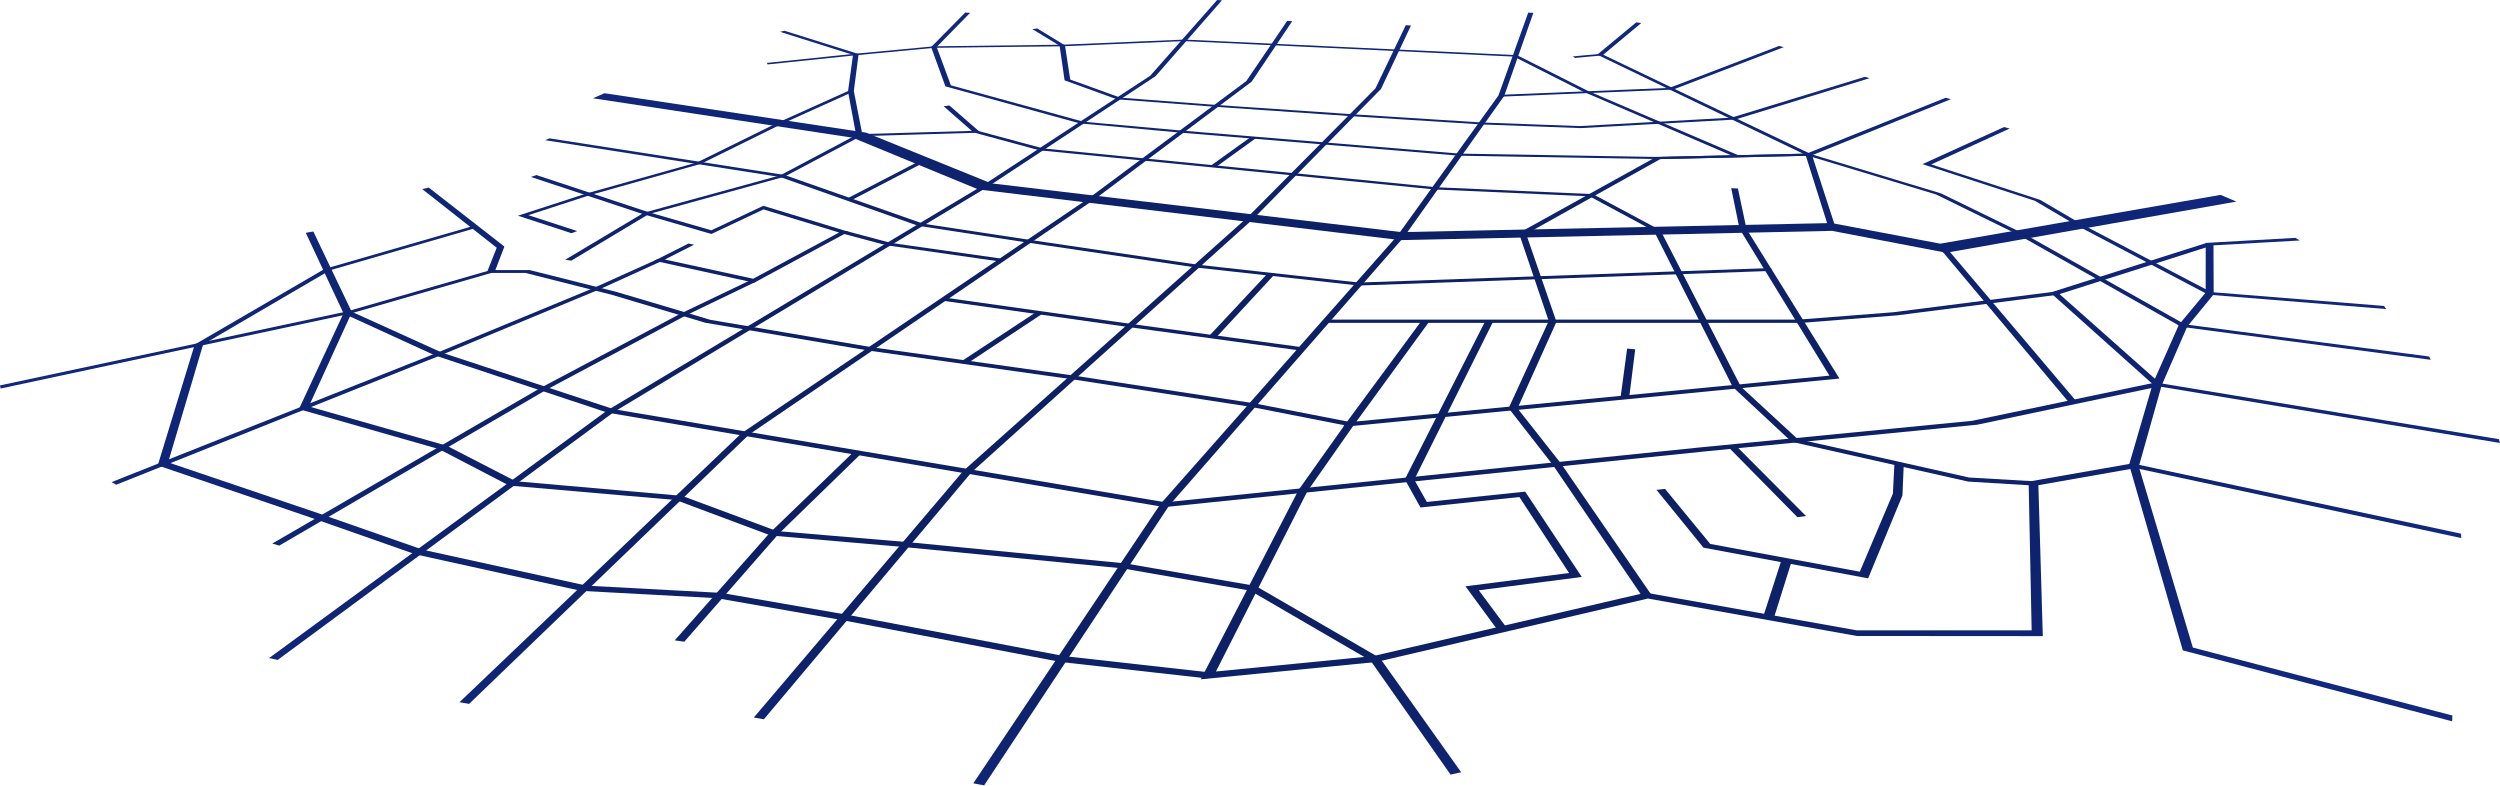 <svg width="1762" height="554" viewBox="0 0 1762 554" fill="none" xmlns="http://www.w3.org/2000/svg">
<path d="M1371.62 178.129L1291.28 162.716L986.899 169.252L985.533 169.057L689.59 133.549L600.959 97.065L417.891 69.264L426.037 65.703L610.276 93.456L698.566 129.208L987.729 163.594L1290.89 157.205L1367.52 171.739L1565.03 137.353L1576.2 142.084L1371.62 178.129Z" fill="url(#paint0_radial_2670_17268)"/>
<path d="M195.705 465.116L189.656 463.799L427.991 289.234L692.13 131.009L810.712 53.36L857.833 0L861.247 0.195L814.419 53.701L696.13 131.692L432.869 290.259L195.705 465.116Z" fill="url(#paint1_radial_2670_17268)"/>
<path d="M693.594 553.543L685.984 552.079L817.883 355.225L984.952 166.027L1056.12 67.258L1077.1 8.875L1080.71 9.07L1060.17 67.6L989.732 166.71L823.981 356.346L693.594 553.543Z" fill="url(#paint2_radial_2670_17268)"/>
<path d="M820.662 357.426L819.833 357.28L428.234 290.849L306.822 250.609L242.19 221.003L215.508 164.083L220.825 163.156L247.848 219.686L311.7 248.61L432.575 288.41L821.296 354.012L1198.65 315.285L1389.87 296.604L1519.13 269.583L1520.45 269.778L1761.22 309.529L1762 312.212L1521.67 272.363L1393.52 299.335L1201.14 318.211L820.662 357.426Z" fill="url(#paint3_radial_2670_17268)"/>
<path d="M330.624 496.092L323.844 494.922L522.619 305.334L766.953 139.988L878.365 57.168L907.193 14.734L910.754 14.93L882.17 57.559L771.148 140.671L527.887 306.31L330.624 496.092Z" fill="url(#paint4_radial_2670_17268)"/>
<path d="M538.37 506.961L531.297 505.693L679.049 331.762L878.995 153.393L969.382 62.33L990.796 17.75L994.455 17.994L973.333 62.672L883.531 154.027L684.805 332.786L538.37 506.961Z" fill="url(#paint5_radial_2670_17268)"/>
<path d="M846.32 478.771L915.245 345.275L947.585 299.719L881.539 286.745L754.81 267.186L612.18 247.091L497.159 227.484L430.868 207.681L370.333 192.366H343.066L350.09 174.612L297.555 133.251L302.237 132.227L355.504 173.783L349.114 190.366H373.309L373.796 190.464L434.819 205.828L500.72 225.435L614.863 244.799L757.005 264.748L883.636 284.209L955.146 298.158L921.44 346.25L857.003 473.26L967.878 462.383L1159.87 417.705L1308.5 444.239H1431.91L1429.77 339.422L1502.94 326.594L1504.35 326.935L1734.54 376.149L1734.69 379.222L1505.08 329.911L1436.65 341.958L1439.77 448.336L1308.65 448.238L1161.43 421.851L969.975 466.578L846.32 478.771Z" fill="url(#paint6_radial_2670_17268)"/>
<path d="M1266.7 227.777L1244.26 191.099L957.534 201.244L957.046 201.195L842.756 188.514L724.125 170.955L647.152 159.151L549.838 124.765L384.281 98.817L387.208 97.5L553.057 123.351L553.301 123.448L650.567 157.639L726.321 169.15L844.464 186.611L957.729 199.147L1248.06 188.904L1270.5 225.046L1334.3 220.071L1446.35 205.78L1555.08 171.247L1559.57 172.857L1449.96 207.78L1337.08 222.266L1266.7 227.777Z" fill="url(#paint7_radial_2670_17268)"/>
<path d="M946.71 300.843L1000.81 227.535H934.711L934.516 225.242H1270.65L1296.46 266.798L946.71 300.843ZM1006.66 227.583L956.027 297.039L1289.38 264.75L1266.6 227.535H1006.66V227.583Z" fill="url(#paint8_radial_2670_17268)"/>
<path d="M1157.29 420.1L1094.36 327.574L1063.29 287.725L1063.44 287.335L1091.53 226.22L1070.51 164.228L1167.19 110.624L1273.28 108.283L1371.23 68.922L1374.99 69.897L1276.26 109.746L1170.26 112.088L1075.63 164.911L1097 226.806L1069.53 287.823L1100.36 326.94L1164.02 419.417L1157.29 420.1Z" fill="url(#paint9_radial_2670_17268)"/>
<path d="M1713.13 253.58L1537.38 230.363L1422.65 165.542L1364.55 137.057L1277.58 110.768L1293.58 160.079L1288.55 159.786L1271.97 107.305L1368.06 136.326L1426.7 164.908L1539.96 228.607L1712.15 251.288L1713.13 253.58Z" fill="url(#paint10_radial_2670_17268)"/>
<path d="M1681.86 217.824L1556.35 207.679L1462.93 158.466L1434.11 141.492L1354.94 115.69L1412.45 89.547L1416.45 90.571L1361.13 115.885L1437.96 140.907L1467.08 157.978L1558.44 205.875L1680.25 215.63L1681.86 217.824Z" fill="url(#paint11_radial_2670_17268)"/>
<path d="M1728.29 508.381L1538.45 458.387L1500.59 327.524L1517.28 270.36L1535.71 228.853L1554.54 206.221L1554.59 171.201L1617.81 167.641L1620.88 169.494L1560.06 172.908L1560.2 207.441L1541.57 230.17L1523.52 271.677L1507.42 328.841L1545.52 456.387L1728.44 504.284L1728.29 508.381Z" fill="url(#paint12_radial_2670_17268)"/>
<path d="M1248.74 190.025H1243.57L1226.01 161.248L1220.16 132.617L1224.89 132.861L1230.94 161.394L1248.74 190.025Z" fill="url(#paint13_radial_2670_17268)"/>
<path d="M0.439 273.819L0 271.624L244.53 219.484L344.917 190.609L347.259 192.073L246.188 221.24L0.439 273.819Z" fill="url(#paint14_radial_2670_17268)"/>
<path d="M402.668 183.686L398.375 183.052L453.886 149.885L549.834 123.595L603.394 95.209L597.687 64.432L601.199 38.679L549.785 22.437L552.859 21.656L605.15 38.093L601.784 64.188L607.881 95.355L552.663 124.62L457.3 150.861L402.668 183.686Z" fill="url(#paint15_radial_2670_17268)"/>
<path d="M531.549 199.243L461.161 183.782L485.258 171.637L489.16 172.466L468.575 182.904L530.817 196.463L591.401 163.881L538.085 147.591L501.404 164.906L453.746 151.103L374.188 124.715L378.09 123.398L457.551 149.688L501.355 162.321L537.988 145.054L597.986 163.345L531.549 199.243Z" fill="url(#paint16_radial_2670_17268)"/>
<path d="M704.517 184.273L624.714 172.86L593.008 164.422L596.374 162.812L627.836 171.202L706.761 182.42L704.517 184.273Z" fill="url(#paint17_radial_2670_17268)"/>
<path d="M1169.28 112.131L1028.51 109.741L832.171 93.499L761.051 86.963L666.322 60.869L656.273 33.214L656.371 33.067L680.273 8.875L683.736 9.021L660.176 33.116L670.176 60.137L763.588 85.793L833.391 92.085L1028.7 108.278L1168.41 110.619L1270.89 108.327L1175.28 62.43L1176.06 62.137L1253.87 32.384L1257.23 33.214L1180.31 62.722L1278.65 109.692L1169.28 112.131Z" fill="url(#paint18_radial_2670_17268)"/>
<path d="M1058.65 68.085L1057.62 66.817L1174.5 62.037L1125.72 38.528L1153.23 15.75L1156.74 16.238L1129.96 38.577L1181.08 63.062L1058.65 68.085Z" fill="url(#paint19_radial_2670_17268)"/>
<path d="M1433.96 342.258L1387.23 339.429L1262.74 311.383L1221.23 272.705L1165.67 162.766L1120.36 138.379L1011.34 133.55L732.612 105.944L687.102 93.604L605.445 95.994L605.836 94.531L688.906 92.141L735.003 104.578L1011.82 131.941L1122.7 136.818L1170.31 162.327L1226.99 272.558L1266.99 309.432L1387.77 336.551L1432.45 339.136L1433.96 342.258Z" fill="url(#paint20_radial_2670_17268)"/>
<path d="M1316.65 407.614L1200.61 386.007L1167.48 345.231L1173.53 344.597L1205.39 383.373L1310.8 402.932L1334.11 347.914L1335.19 326.453L1341.77 327.429L1340.85 349.182L1316.65 407.614Z" fill="url(#paint21_radial_2670_17268)"/>
<path d="M1250.11 435.896L1242.8 434.335L1255.67 394.438L1262.7 395.803L1250.11 435.896Z" fill="url(#paint22_radial_2670_17268)"/>
<path d="M1055.53 444.094L1032.85 413.219L1105.87 403.854L1070.85 350.3L1001.14 357.665L990.117 337.862L1046.94 226.07L1052.31 226.753L996.751 338.057L1005.63 353.763L1074.94 346.495L1114.85 406.634L1042.26 416.048L1062.26 442.923L1055.53 444.094Z" fill="url(#paint23_radial_2670_17268)"/>
<path d="M81.948 341.621L78.68 339.768L307.503 248.852L418.426 202.955L463.011 182.859L466.718 183.835L422.036 204.125L310.917 250.266L81.948 341.621Z" fill="url(#paint24_radial_2670_17268)"/>
<path d="M196.825 384.543L191.898 383.08L380.82 273.483L479.939 220.904L529.255 197.297L533.109 198.37L483.988 222.026L385.259 274.605L196.825 384.543Z" fill="url(#paint25_radial_2670_17268)"/>
<path d="M402.771 164.371L365.016 152.031L413.405 136.325L491.256 114.474L548.035 86.526L598.082 63.992L601.399 64.578L551.498 87.111L494.036 115.45L415.99 137.447L372.381 151.64L406.819 162.859L402.771 164.371Z" fill="url(#paint26_radial_2670_17268)"/>
<path d="M685.979 93.204L665.102 74.913L669.101 74.328L690.076 92.57L685.979 93.204Z" fill="url(#paint27_radial_2670_17268)"/>
<path d="M916.656 247.092L795.733 230.557L663.883 211.877L666.273 209.828L797.684 228.363L918.217 244.8L916.656 247.092Z" fill="url(#paint28_radial_2670_17268)"/>
<path d="M1148.21 280.456L1142.21 279.822L1146.8 245.68L1152.5 246.216L1148.21 280.456Z" fill="url(#paint29_radial_2670_17268)"/>
<path d="M1517.62 271.088L1445.77 206.851L1450.84 206.656L1523.18 270.844L1517.62 271.088Z" fill="url(#paint30_radial_2670_17268)"/>
<path d="M1463.91 283.43H1458.01L1367.04 174.906H1372.06L1463.91 283.43Z" fill="url(#paint31_radial_2670_17268)"/>
<path d="M1114.17 90.282H1113.87L1044.17 87.698L952.61 81.893L856.271 75.26L787.2 69.992L750.323 56.628L746.811 32.241L727.641 20.535L731.055 20.047L750.616 31.997L754.274 56.043L789.59 68.822L857.247 73.992L953.244 80.528L1044.36 86.332L1113.39 88.868L1220.36 82.918L1314.36 54.14L1317.67 55.116L1223.04 84.234L1222.51 84.283L1114.17 90.282Z" fill="url(#paint32_radial_2670_17268)"/>
<path d="M1222.55 110.523L1115.77 64.577L1066.99 39.897L834.558 28.971L748.804 32.63L658.319 33.703L603.491 38.922L541.054 45.409L540.469 44.336L602.808 37.849L658.417 32.63L748.756 31.508L834.656 27.898H834.948L1069.19 38.873L1119.09 64.04L1225.91 109.742L1222.55 110.523Z" fill="url(#paint33_radial_2670_17268)"/>
<path d="M1110.16 40.827L1108.45 39.754L1126.99 38.047L1128.7 39.12L1110.16 40.827Z" fill="url(#paint34_radial_2670_17268)"/>
<path d="M482.278 452.288L475.547 451.312L542.521 375.565L601.397 318.742L607.007 319.669L548.618 376.443L482.278 452.288Z" fill="url(#paint35_radial_2670_17268)"/>
<path d="M1022.36 545.938L965.968 465.606L881.141 416.295L791.046 400.59L637.245 385.567L543.199 377.422L476.274 352.4L358.765 342.206L309.45 316.551L210.672 288.359L242.183 220.66L247.939 220.172L217.647 286.457L314.913 314.161L363.448 339.182L480.713 349.474L547.492 374.3L639.44 382.055L793.095 397.078L884.995 412.978L972.553 463.753L1029.82 544.28L1022.36 545.938Z" fill="url(#paint36_radial_2670_17268)"/>
<path d="M850.907 478.186L747.593 466.578L593.305 437.02L505.259 421.608L409.456 416.437L292.923 390.733L221.413 365.614L111.172 328.009L137.22 242.897L137.805 242.507L228.876 189.488L333.458 159.297L335.8 160.565L232.486 190.513L143.171 242.75L118.489 325.863L227.022 362.639L298.045 387.465L413.505 412.779L508.283 417.852L596.719 433.216L750.081 462.432L852.42 473.894L850.907 478.186Z" fill="url(#paint37_radial_2670_17268)"/>
<path d="M682.175 255.871L677.492 254.7L730.418 219.875L734.954 220.948L682.175 255.871Z" fill="url(#paint38_radial_2670_17268)"/>
<path d="M857.194 237.777L852.023 236.948L893.193 192.953L898.071 193.685L857.194 237.777Z" fill="url(#paint39_radial_2670_17268)"/>
<path d="M857.142 117.596L853.094 116.962L881.386 96.672L885.337 97.257L857.142 117.596Z" fill="url(#paint40_radial_2670_17268)"/>
<path d="M600.273 141.005L596.469 140.224L648.614 113.203L652.321 113.935L600.273 141.005Z" fill="url(#paint41_radial_2670_17268)"/>
<path d="M1266.84 364.541L1218.06 315.034L1223.72 314.352L1272.89 363.712L1266.84 364.541Z" fill="url(#paint42_radial_2670_17268)"/>
<defs>
<radialGradient id="paint0_radial_2670_17268" cx="0" cy="0" r="1" gradientUnits="userSpaceOnUse" gradientTransform="translate(881.001 311.499) rotate(90) scale(311.499 881.001)">
<stop offset="0.46" stop-color="#0D2064"/>
<stop offset="0.99" stop-color="#10287E"/>
</radialGradient>
<radialGradient id="paint1_radial_2670_17268" cx="0" cy="0" r="1" gradientUnits="userSpaceOnUse" gradientTransform="translate(881.001 311.499) rotate(90) scale(311.499 881.001)">
<stop offset="0.46" stop-color="#0D2064"/>
<stop offset="0.99" stop-color="#10287E"/>
</radialGradient>
<radialGradient id="paint2_radial_2670_17268" cx="0" cy="0" r="1" gradientUnits="userSpaceOnUse" gradientTransform="translate(881.001 311.499) rotate(90) scale(311.499 881.001)">
<stop offset="0.46" stop-color="#0D2064"/>
<stop offset="0.99" stop-color="#10287E"/>
</radialGradient>
<radialGradient id="paint3_radial_2670_17268" cx="0" cy="0" r="1" gradientUnits="userSpaceOnUse" gradientTransform="translate(881.001 311.499) rotate(90) scale(311.499 881.001)">
<stop offset="0.46" stop-color="#0D2064"/>
<stop offset="0.99" stop-color="#10287E"/>
</radialGradient>
<radialGradient id="paint4_radial_2670_17268" cx="0" cy="0" r="1" gradientUnits="userSpaceOnUse" gradientTransform="translate(881.001 311.499) rotate(90) scale(311.499 881.001)">
<stop offset="0.46" stop-color="#0D2064"/>
<stop offset="0.99" stop-color="#10287E"/>
</radialGradient>
<radialGradient id="paint5_radial_2670_17268" cx="0" cy="0" r="1" gradientUnits="userSpaceOnUse" gradientTransform="translate(881.001 311.499) rotate(90) scale(311.499 881.001)">
<stop offset="0.46" stop-color="#0D2064"/>
<stop offset="0.99" stop-color="#10287E"/>
</radialGradient>
<radialGradient id="paint6_radial_2670_17268" cx="0" cy="0" r="1" gradientUnits="userSpaceOnUse" gradientTransform="translate(881.001 311.499) rotate(90) scale(311.499 881.001)">
<stop offset="0.46" stop-color="#0D2064"/>
<stop offset="0.99" stop-color="#10287E"/>
</radialGradient>
<radialGradient id="paint7_radial_2670_17268" cx="0" cy="0" r="1" gradientUnits="userSpaceOnUse" gradientTransform="translate(881.001 311.499) rotate(90) scale(311.499 881.001)">
<stop offset="0.46" stop-color="#0D2064"/>
<stop offset="0.99" stop-color="#10287E"/>
</radialGradient>
<radialGradient id="paint8_radial_2670_17268" cx="0" cy="0" r="1" gradientUnits="userSpaceOnUse" gradientTransform="translate(881.001 311.499) rotate(90) scale(311.499 881.001)">
<stop offset="0.46" stop-color="#0D2064"/>
<stop offset="0.99" stop-color="#10287E"/>
</radialGradient>
<radialGradient id="paint9_radial_2670_17268" cx="0" cy="0" r="1" gradientUnits="userSpaceOnUse" gradientTransform="translate(881.001 311.499) rotate(90) scale(311.499 881.001)">
<stop offset="0.46" stop-color="#0D2064"/>
<stop offset="0.99" stop-color="#10287E"/>
</radialGradient>
<radialGradient id="paint10_radial_2670_17268" cx="0" cy="0" r="1" gradientUnits="userSpaceOnUse" gradientTransform="translate(881.001 311.499) rotate(90) scale(311.499 881.001)">
<stop offset="0.46" stop-color="#0D2064"/>
<stop offset="0.99" stop-color="#10287E"/>
</radialGradient>
<radialGradient id="paint11_radial_2670_17268" cx="0" cy="0" r="1" gradientUnits="userSpaceOnUse" gradientTransform="translate(881.001 311.499) rotate(90) scale(311.499 881.001)">
<stop offset="0.46" stop-color="#0D2064"/>
<stop offset="0.99" stop-color="#10287E"/>
</radialGradient>
<radialGradient id="paint12_radial_2670_17268" cx="0" cy="0" r="1" gradientUnits="userSpaceOnUse" gradientTransform="translate(881.001 311.499) rotate(90) scale(311.499 881.001)">
<stop offset="0.46" stop-color="#0D2064"/>
<stop offset="0.99" stop-color="#10287E"/>
</radialGradient>
<radialGradient id="paint13_radial_2670_17268" cx="0" cy="0" r="1" gradientUnits="userSpaceOnUse" gradientTransform="translate(881.001 311.499) rotate(90) scale(311.499 881.001)">
<stop offset="0.46" stop-color="#0D2064"/>
<stop offset="0.99" stop-color="#10287E"/>
</radialGradient>
<radialGradient id="paint14_radial_2670_17268" cx="0" cy="0" r="1" gradientUnits="userSpaceOnUse" gradientTransform="translate(881.001 311.499) rotate(90) scale(311.499 881.001)">
<stop offset="0.46" stop-color="#0D2064"/>
<stop offset="0.99" stop-color="#10287E"/>
</radialGradient>
<radialGradient id="paint15_radial_2670_17268" cx="0" cy="0" r="1" gradientUnits="userSpaceOnUse" gradientTransform="translate(881.001 311.499) rotate(90) scale(311.499 881.001)">
<stop offset="0.46" stop-color="#0D2064"/>
<stop offset="0.99" stop-color="#10287E"/>
</radialGradient>
<radialGradient id="paint16_radial_2670_17268" cx="0" cy="0" r="1" gradientUnits="userSpaceOnUse" gradientTransform="translate(881.001 311.499) rotate(90) scale(311.499 881.001)">
<stop offset="0.46" stop-color="#0D2064"/>
<stop offset="0.99" stop-color="#10287E"/>
</radialGradient>
<radialGradient id="paint17_radial_2670_17268" cx="0" cy="0" r="1" gradientUnits="userSpaceOnUse" gradientTransform="translate(881.001 311.499) rotate(90) scale(311.499 881.001)">
<stop offset="0.46" stop-color="#0D2064"/>
<stop offset="0.99" stop-color="#10287E"/>
</radialGradient>
<radialGradient id="paint18_radial_2670_17268" cx="0" cy="0" r="1" gradientUnits="userSpaceOnUse" gradientTransform="translate(881.001 311.499) rotate(90) scale(311.499 881.001)">
<stop offset="0.46" stop-color="#0D2064"/>
<stop offset="0.99" stop-color="#10287E"/>
</radialGradient>
<radialGradient id="paint19_radial_2670_17268" cx="0" cy="0" r="1" gradientUnits="userSpaceOnUse" gradientTransform="translate(881.001 311.499) rotate(90) scale(311.499 881.001)">
<stop offset="0.46" stop-color="#0D2064"/>
<stop offset="0.99" stop-color="#10287E"/>
</radialGradient>
<radialGradient id="paint20_radial_2670_17268" cx="0" cy="0" r="1" gradientUnits="userSpaceOnUse" gradientTransform="translate(881.001 311.499) rotate(90) scale(311.499 881.001)">
<stop offset="0.46" stop-color="#0D2064"/>
<stop offset="0.99" stop-color="#10287E"/>
</radialGradient>
<radialGradient id="paint21_radial_2670_17268" cx="0" cy="0" r="1" gradientUnits="userSpaceOnUse" gradientTransform="translate(881.001 311.499) rotate(90) scale(311.499 881.001)">
<stop offset="0.46" stop-color="#0D2064"/>
<stop offset="0.99" stop-color="#10287E"/>
</radialGradient>
<radialGradient id="paint22_radial_2670_17268" cx="0" cy="0" r="1" gradientUnits="userSpaceOnUse" gradientTransform="translate(881.001 311.499) rotate(90) scale(311.499 881.001)">
<stop offset="0.46" stop-color="#0D2064"/>
<stop offset="0.99" stop-color="#10287E"/>
</radialGradient>
<radialGradient id="paint23_radial_2670_17268" cx="0" cy="0" r="1" gradientUnits="userSpaceOnUse" gradientTransform="translate(881.001 311.499) rotate(90) scale(311.499 881.001)">
<stop offset="0.46" stop-color="#0D2064"/>
<stop offset="0.99" stop-color="#10287E"/>
</radialGradient>
<radialGradient id="paint24_radial_2670_17268" cx="0" cy="0" r="1" gradientUnits="userSpaceOnUse" gradientTransform="translate(881.001 311.499) rotate(90) scale(311.499 881.001)">
<stop offset="0.46" stop-color="#0D2064"/>
<stop offset="0.99" stop-color="#10287E"/>
</radialGradient>
<radialGradient id="paint25_radial_2670_17268" cx="0" cy="0" r="1" gradientUnits="userSpaceOnUse" gradientTransform="translate(881.001 311.499) rotate(90) scale(311.499 881.001)">
<stop offset="0.46" stop-color="#0D2064"/>
<stop offset="0.99" stop-color="#10287E"/>
</radialGradient>
<radialGradient id="paint26_radial_2670_17268" cx="0" cy="0" r="1" gradientUnits="userSpaceOnUse" gradientTransform="translate(881.001 311.499) rotate(90) scale(311.499 881.001)">
<stop offset="0.46" stop-color="#0D2064"/>
<stop offset="0.99" stop-color="#10287E"/>
</radialGradient>
<radialGradient id="paint27_radial_2670_17268" cx="0" cy="0" r="1" gradientUnits="userSpaceOnUse" gradientTransform="translate(881.001 311.499) rotate(90) scale(311.499 881.001)">
<stop offset="0.46" stop-color="#0D2064"/>
<stop offset="0.99" stop-color="#10287E"/>
</radialGradient>
<radialGradient id="paint28_radial_2670_17268" cx="0" cy="0" r="1" gradientUnits="userSpaceOnUse" gradientTransform="translate(881.001 311.499) rotate(90) scale(311.499 881.001)">
<stop offset="0.46" stop-color="#0D2064"/>
<stop offset="0.99" stop-color="#10287E"/>
</radialGradient>
<radialGradient id="paint29_radial_2670_17268" cx="0" cy="0" r="1" gradientUnits="userSpaceOnUse" gradientTransform="translate(881.001 311.499) rotate(90) scale(311.499 881.001)">
<stop offset="0.46" stop-color="#0D2064"/>
<stop offset="0.99" stop-color="#10287E"/>
</radialGradient>
<radialGradient id="paint30_radial_2670_17268" cx="0" cy="0" r="1" gradientUnits="userSpaceOnUse" gradientTransform="translate(881.001 311.499) rotate(90) scale(311.499 881.001)">
<stop offset="0.46" stop-color="#0D2064"/>
<stop offset="0.99" stop-color="#10287E"/>
</radialGradient>
<radialGradient id="paint31_radial_2670_17268" cx="0" cy="0" r="1" gradientUnits="userSpaceOnUse" gradientTransform="translate(881.001 311.499) rotate(90) scale(311.499 881.001)">
<stop offset="0.46" stop-color="#0D2064"/>
<stop offset="0.99" stop-color="#10287E"/>
</radialGradient>
<radialGradient id="paint32_radial_2670_17268" cx="0" cy="0" r="1" gradientUnits="userSpaceOnUse" gradientTransform="translate(881.001 311.499) rotate(90) scale(311.499 881.001)">
<stop offset="0.46" stop-color="#0D2064"/>
<stop offset="0.99" stop-color="#10287E"/>
</radialGradient>
<radialGradient id="paint33_radial_2670_17268" cx="0" cy="0" r="1" gradientUnits="userSpaceOnUse" gradientTransform="translate(881.001 311.499) rotate(90) scale(311.499 881.001)">
<stop offset="0.46" stop-color="#0D2064"/>
<stop offset="0.99" stop-color="#10287E"/>
</radialGradient>
<radialGradient id="paint34_radial_2670_17268" cx="0" cy="0" r="1" gradientUnits="userSpaceOnUse" gradientTransform="translate(881.001 311.499) rotate(90) scale(311.499 881.001)">
<stop offset="0.46" stop-color="#0D2064"/>
<stop offset="0.99" stop-color="#10287E"/>
</radialGradient>
<radialGradient id="paint35_radial_2670_17268" cx="0" cy="0" r="1" gradientUnits="userSpaceOnUse" gradientTransform="translate(881.001 311.499) rotate(90) scale(311.499 881.001)">
<stop offset="0.46" stop-color="#0D2064"/>
<stop offset="0.99" stop-color="#10287E"/>
</radialGradient>
<radialGradient id="paint36_radial_2670_17268" cx="0" cy="0" r="1" gradientUnits="userSpaceOnUse" gradientTransform="translate(881.001 311.499) rotate(90) scale(311.499 881.001)">
<stop offset="0.46" stop-color="#0D2064"/>
<stop offset="0.99" stop-color="#10287E"/>
</radialGradient>
<radialGradient id="paint37_radial_2670_17268" cx="0" cy="0" r="1" gradientUnits="userSpaceOnUse" gradientTransform="translate(881.001 311.499) rotate(90) scale(311.499 881.001)">
<stop offset="0.46" stop-color="#0D2064"/>
<stop offset="0.99" stop-color="#10287E"/>
</radialGradient>
<radialGradient id="paint38_radial_2670_17268" cx="0" cy="0" r="1" gradientUnits="userSpaceOnUse" gradientTransform="translate(881.001 311.499) rotate(90) scale(311.499 881.001)">
<stop offset="0.46" stop-color="#0D2064"/>
<stop offset="0.99" stop-color="#10287E"/>
</radialGradient>
<radialGradient id="paint39_radial_2670_17268" cx="0" cy="0" r="1" gradientUnits="userSpaceOnUse" gradientTransform="translate(881.001 311.499) rotate(90) scale(311.499 881.001)">
<stop offset="0.46" stop-color="#0D2064"/>
<stop offset="0.99" stop-color="#10287E"/>
</radialGradient>
<radialGradient id="paint40_radial_2670_17268" cx="0" cy="0" r="1" gradientUnits="userSpaceOnUse" gradientTransform="translate(881.001 311.499) rotate(90) scale(311.499 881.001)">
<stop offset="0.46" stop-color="#0D2064"/>
<stop offset="0.99" stop-color="#10287E"/>
</radialGradient>
<radialGradient id="paint41_radial_2670_17268" cx="0" cy="0" r="1" gradientUnits="userSpaceOnUse" gradientTransform="translate(881.001 311.499) rotate(90) scale(311.499 881.001)">
<stop offset="0.46" stop-color="#0D2064"/>
<stop offset="0.99" stop-color="#10287E"/>
</radialGradient>
<radialGradient id="paint42_radial_2670_17268" cx="0" cy="0" r="1" gradientUnits="userSpaceOnUse" gradientTransform="translate(881.001 311.499) rotate(90) scale(311.499 881.001)">
<stop offset="0.46" stop-color="#0D2064"/>
<stop offset="0.99" stop-color="#10287E"/>
</radialGradient>
</defs>
</svg>
